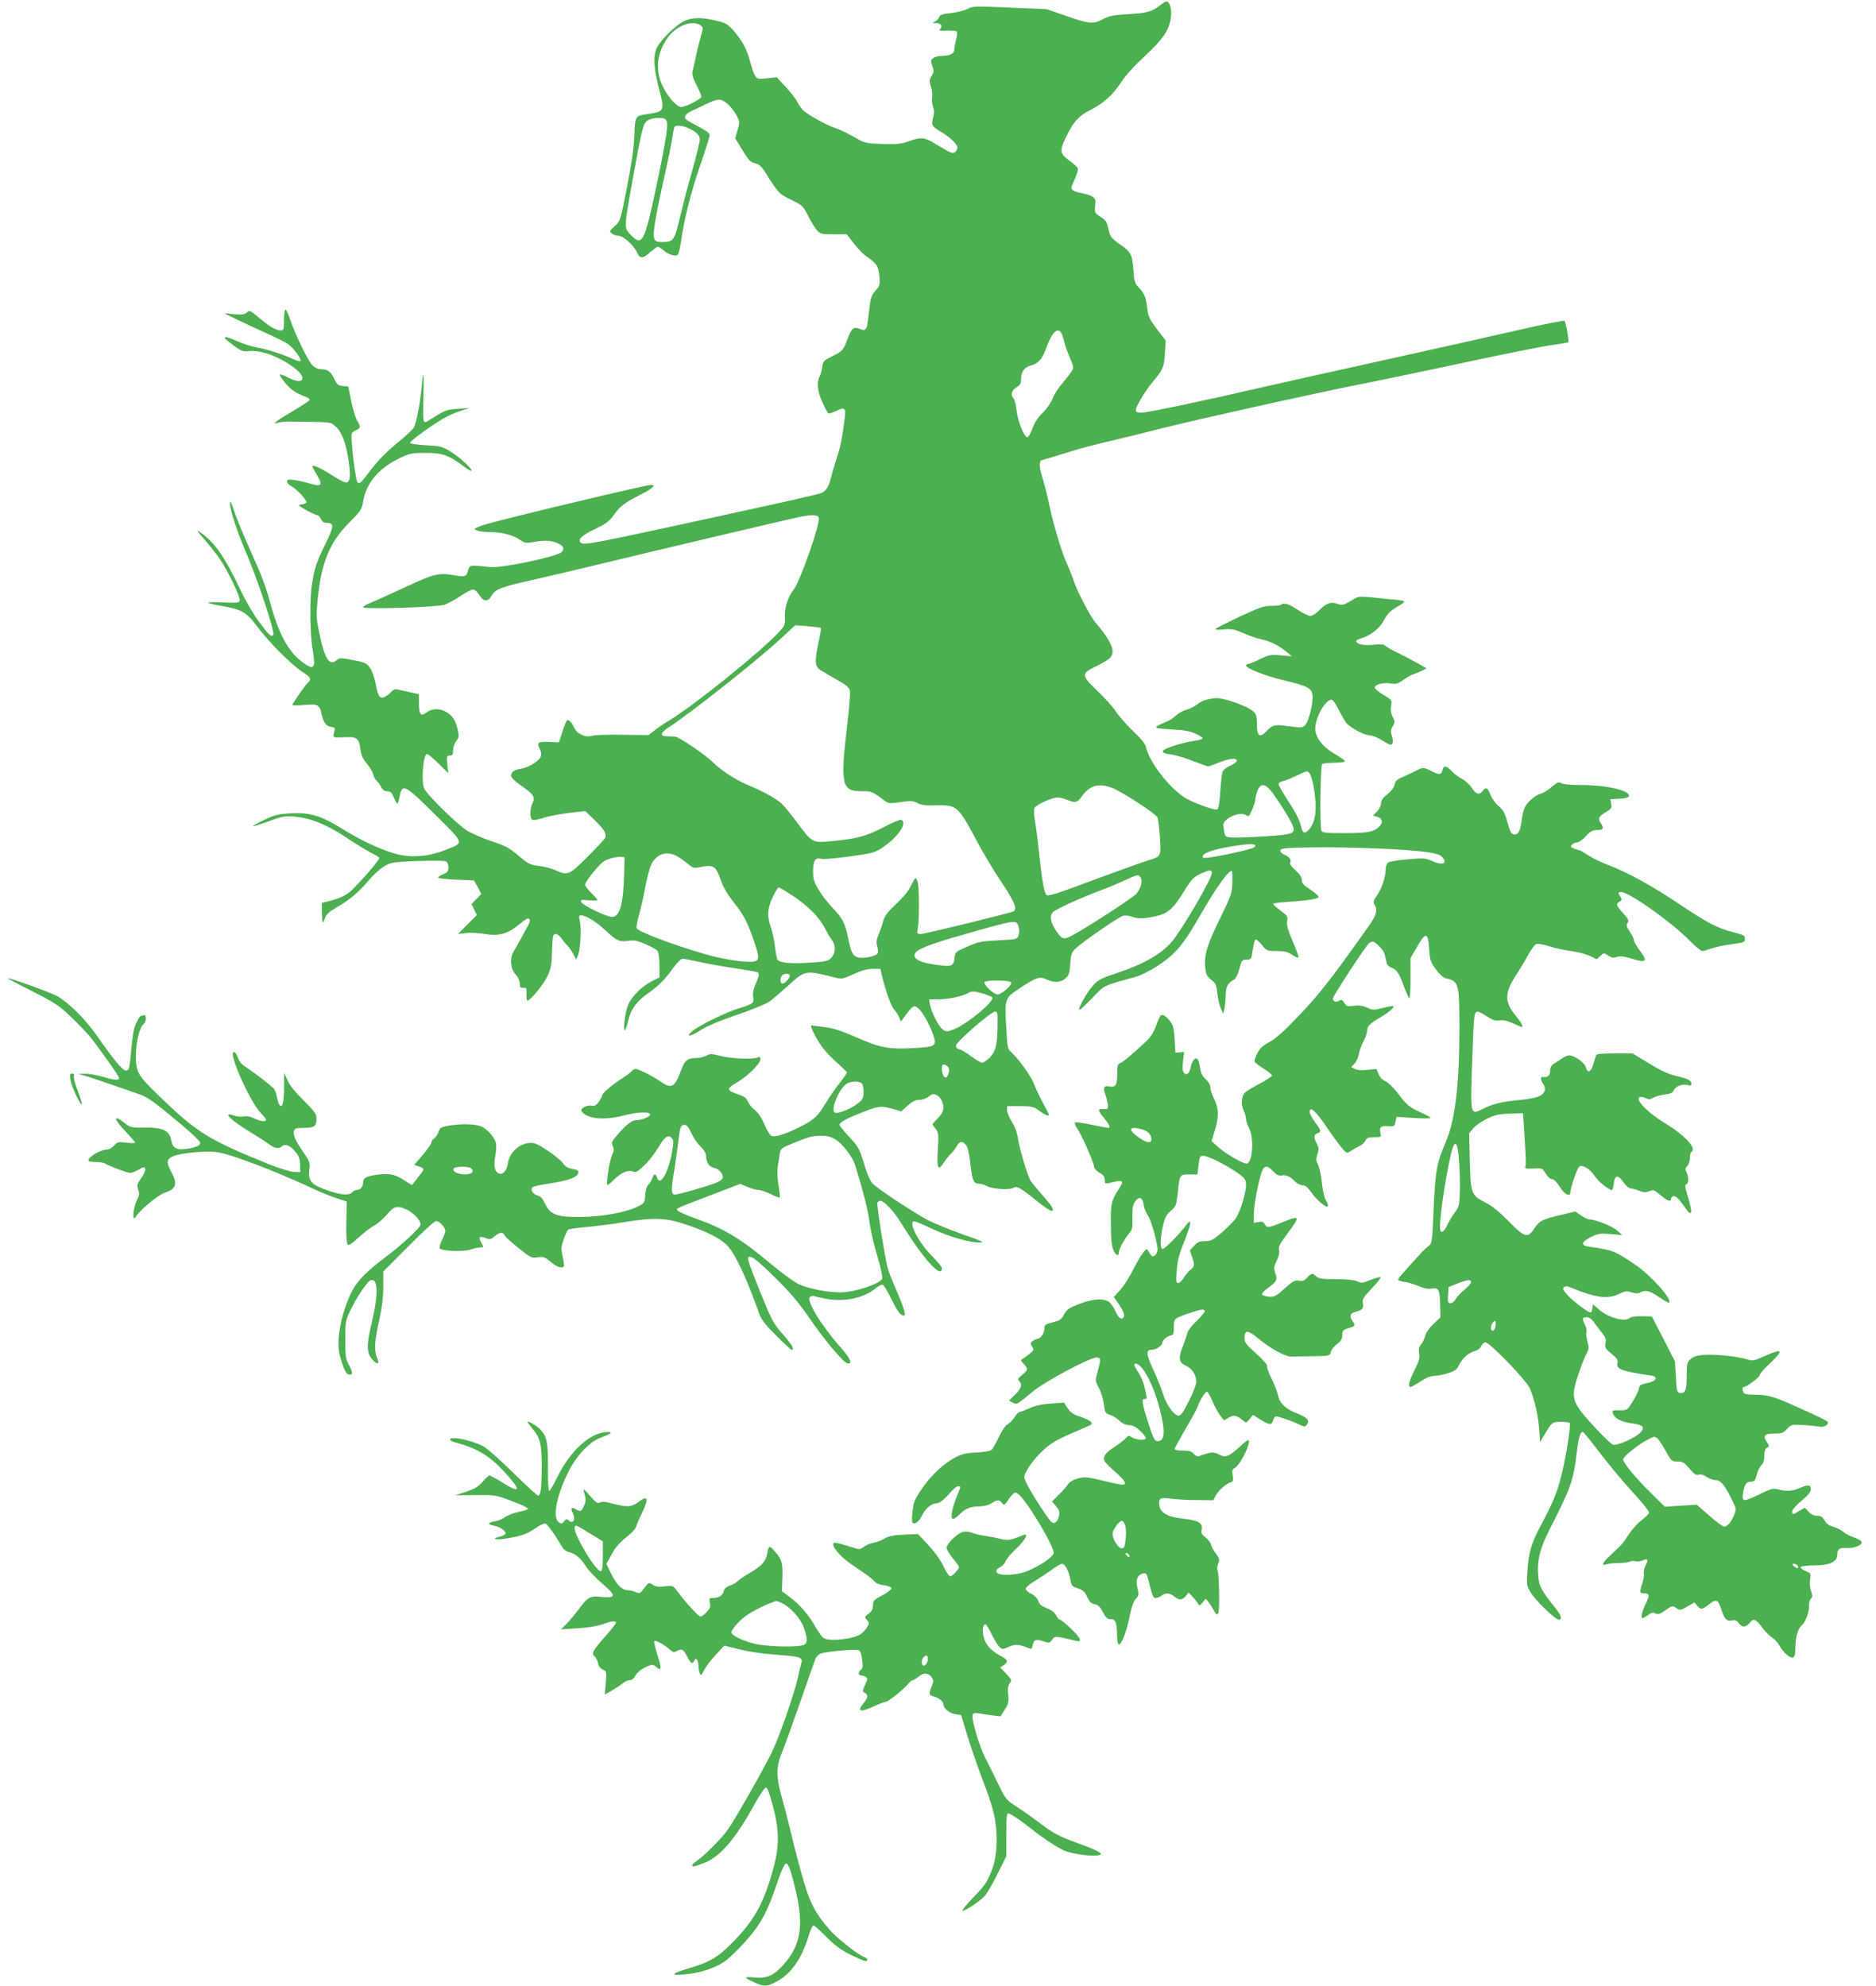 <?xml version="1.0" standalone="no"?>
<!DOCTYPE svg PUBLIC "-//W3C//DTD SVG 20010904//EN"
 "http://www.w3.org/TR/2001/REC-SVG-20010904/DTD/svg10.dtd">
<svg version="1.0" xmlns="http://www.w3.org/2000/svg"
 width="1209pt" height="1280pt" viewBox="0 0 1209 1280"
 preserveAspectRatio="xMidYMid meet">
<g transform="translate(0,1280) scale(0.1,-0.1)"
fill="#4caf50" stroke="none">
<path d="M7480 12769 c-57 -45 -83 -53 -205 -60 -103 -6 -127 -11 -170 -34
-61 -32 -83 -30 -245 26 l-115 40 -236 10 c-226 10 -239 10 -275 -9 -22 -11
-70 -23 -108 -27 -54 -5 -69 -11 -73 -25 -3 -10 -14 -22 -26 -28 -21 -10 -21
-11 5 -11 32 -1 44 -17 28 -36 -11 -13 -4 -15 43 -12 30 1 59 -2 63 -6 4 -4 3
-28 -4 -52 -7 -25 -12 -54 -12 -65 0 -25 -29 -40 -77 -40 -22 0 -48 -6 -58
-14 -18 -13 -18 -18 -7 -50 12 -31 11 -40 -4 -65 -15 -26 -16 -35 -4 -70 7
-21 10 -52 7 -68 -3 -15 -1 -43 6 -61 8 -23 8 -43 0 -72 -12 -47 -7 -56 52
-90 54 -31 105 -80 105 -101 0 -9 -6 -22 -14 -28 -16 -14 -28 -9 -130 53 -69
42 -90 44 -171 15 -51 -18 -77 -20 -170 -17 -107 4 -112 5 -181 45 -39 23 -95
49 -124 59 -53 17 -167 80 -204 113 -10 9 -27 33 -37 53 -10 20 -44 64 -76 98
l-57 62 -62 -7 c-58 -6 -64 -5 -78 17 -8 13 -22 52 -31 88 -20 79 -52 139
-108 203 -38 42 -50 50 -112 64 -95 23 -161 21 -210 -5 -48 -25 -126 -98 -162
-153 -35 -52 -34 -131 1 -268 41 -157 40 -160 -69 -176 -83 -12 -82 -10 -87
-142 -4 -83 -18 -182 -48 -333 -42 -214 -42 -215 -79 -248 -35 -32 -35 -34
-17 -48 11 -8 30 -14 43 -14 30 0 100 -64 118 -107 18 -42 38 -42 86 2 22 19
43 35 48 35 5 0 22 -11 38 -24 33 -28 72 -40 90 -29 6 5 16 44 22 88 21 145
61 308 122 485 33 96 61 184 62 195 2 15 -14 28 -68 57 -38 20 -75 41 -82 47
-18 16 -6 36 30 54 18 8 62 29 99 47 49 24 75 30 94 26 32 -8 78 -55 104 -106
17 -34 18 -40 3 -89 l-15 -52 42 -69 c47 -77 54 -85 92 -94 18 -4 38 -22 55
-49 89 -142 93 -147 172 -185 73 -36 77 -39 109 -103 18 -37 44 -79 57 -93 22
-24 30 -26 108 -26 l84 0 45 -59 c26 -32 58 -67 73 -77 76 -53 85 -66 92 -131
5 -59 4 -64 -25 -97 -22 -25 -32 -48 -36 -88 -4 -29 -9 -73 -12 -98 -8 -67
-15 -76 -53 -60 -41 16 -53 6 -81 -70 -25 -68 -33 -76 -104 -110 -46 -23 -52
-29 -57 -65 -3 -22 -10 -50 -17 -62 -20 -37 -14 -96 18 -166 16 -36 33 -68 38
-71 5 -3 27 4 48 14 55 28 67 21 59 -37 -17 -137 -29 -196 -55 -273 -15 -47
-31 -101 -35 -120 -12 -54 -32 -86 -62 -98 -29 -11 -206 -51 -943 -211 -508
-110 -588 -125 -606 -110 -24 20 3 47 90 89 69 32 91 49 121 90 43 59 73 82
179 135 74 37 98 62 58 59 -49 -4 -927 -214 -1064 -254 -37 -12 -68 -25 -68
-29 0 -11 51 -21 106 -21 67 0 140 -19 181 -47 37 -25 40 -26 108 -14 70 11
107 7 154 -18 30 -16 27 -46 -6 -59 -98 -39 -392 -96 -447 -87 -23 3 -61 7
-86 8 -42 2 -45 0 -53 -30 -12 -39 -20 -43 -82 -32 -113 18 -129 14 -320 -74
-99 -46 -201 -92 -227 -103 -27 -10 -48 -23 -48 -28 0 -15 478 0 525 16 22 8
68 33 102 56 34 23 71 42 81 42 12 0 28 -14 41 -35 26 -44 56 -46 79 -5 24 42
61 57 260 101 98 22 296 69 442 104 337 82 1218 290 1288 304 75 15 111 14
119 -5 12 -32 -120 -411 -162 -464 -36 -45 -59 -117 -57 -172 3 -55 2 -59 -40
-104 -111 -121 -551 -476 -704 -567 -33 -20 -77 -49 -97 -66 l-37 -29 -168 2
c-95 2 -181 -1 -199 -7 -41 -13 -97 14 -114 55 -13 31 -36 54 -46 44 -4 -3
-17 -37 -29 -74 l-22 -67 -66 3 c-71 3 -79 -5 -55 -50 6 -11 8 -30 5 -41 -7
-30 -79 -75 -133 -83 -28 -4 -47 -13 -54 -26 -13 -25 -3 -37 78 -95 64 -46 74
-64 53 -104 -14 -26 -16 -87 -3 -100 8 -8 29 -5 75 9 34 12 110 26 167 33
l103 11 60 -58 c66 -65 80 -90 67 -116 -5 -10 -57 -65 -115 -123 -116 -116
-125 -120 -204 -84 -25 11 -73 24 -107 28 -53 6 -69 13 -115 52 -77 66 -95 76
-205 112 -54 19 -122 49 -149 67 -72 50 -254 230 -270 267 -21 49 -6 223 18
223 7 0 40 -28 75 -62 l62 -61 -6 56 c-5 53 -4 57 16 57 17 0 21 6 21 34 0 18
9 45 20 59 18 23 19 31 10 74 -14 60 -32 88 -73 113 -42 26 -91 25 -128 -2
-38 -29 -49 -15 -49 62 l0 56 -52 11 c-29 6 -65 14 -80 18 -21 6 -32 2 -50
-18 -13 -14 -33 -28 -45 -32 -27 -8 -37 9 -53 93 -7 35 -22 78 -34 95 -23 34
-35 39 -135 57 -54 10 -66 9 -80 -4 -47 -42 -78 5 -112 168 -21 101 -22 115
-11 229 24 234 77 363 205 491 72 72 79 83 87 132 20 122 103 219 242 284 59
28 76 31 162 31 107 0 151 -16 243 -86 25 -19 49 -33 51 -30 10 10 -77 90
-135 125 -53 32 -65 35 -157 40 -58 3 -101 9 -103 16 -4 11 170 135 237 169
19 10 60 27 90 37 l55 19 -75 -6 c-75 -5 -79 -7 -187 -75 -37 -24 -39 -18 -34
140 4 155 -1 207 -10 95 -8 -109 -34 -247 -52 -281 -7 -12 -48 -51 -92 -87
-86 -69 -145 -130 -213 -222 -37 -49 -46 -55 -58 -44 -13 14 -47 290 -37 315
2 6 15 16 29 22 29 14 30 21 4 64 -10 18 -27 75 -37 125 l-18 92 -35 3 c-30 3
-38 9 -54 43 -23 49 -42 64 -84 65 -22 0 -42 9 -58 25 -30 30 -113 202 -145
299 -12 36 -26 63 -30 60 -5 -3 -9 -34 -9 -70 0 -60 -1 -64 -22 -64 -29 0 -78
30 -146 88 -49 42 -53 44 -71 28 -14 -13 -31 -15 -82 -11 l-64 6 85 -42 c47
-22 133 -63 192 -89 58 -26 119 -57 135 -68 35 -24 89 -99 79 -109 -3 -4 -23
2 -44 11 -59 29 -169 65 -235 76 -34 6 -92 25 -130 42 -37 17 -70 28 -74 25
-3 -4 -4 -9 -2 -10 94 -77 108 -85 152 -80 79 9 197 -35 295 -109 86 -66 58
-112 -38 -63 -29 15 -54 24 -57 21 -3 -3 13 -27 35 -54 38 -45 66 -64 135 -91
15 -6 26 -15 22 -20 -3 -5 -53 -38 -110 -72 -106 -62 -141 -90 -94 -74 13 5
47 8 74 8 287 -4 262 -1 300 -34 40 -36 67 -111 84 -234 12 -87 7 -125 -19
-125 -9 0 -46 19 -81 41 -67 44 -128 73 -135 66 -3 -2 10 -28 27 -56 42 -67
32 -81 -43 -58 -29 9 -74 19 -100 23 -40 5 -48 4 -48 -10 0 -8 12 -22 28 -30
37 -20 106 -96 96 -106 -5 -5 -20 -10 -34 -12 -22 -3 -18 -7 32 -35 32 -18 64
-33 71 -33 8 0 19 -11 25 -25 8 -17 20 -25 36 -25 51 0 50 -21 -7 -137 -56
-113 -71 -156 -87 -263 -15 -96 -12 -323 5 -418 21 -120 10 -135 -62 -83 -94
68 -156 181 -213 391 -30 110 -49 159 -148 381 -33 74 -70 166 -82 203 -12 37
-24 65 -26 63 -14 -13 33 -166 94 -309 81 -187 197 -537 183 -551 -14 -14 -25
-4 -92 86 -34 45 -88 137 -119 204 -106 222 -165 305 -263 375 -23 16 -15 3
29 -47 34 -39 80 -97 102 -130 56 -84 134 -248 127 -267 -6 -14 -21 -15 -108
-11 -56 3 -99 2 -95 -2 4 -4 44 -14 89 -21 129 -23 157 -39 229 -135 76 -102
218 -243 288 -289 55 -35 62 -49 36 -71 -13 -11 -62 -80 -98 -137 -6 -10 9
-11 71 -6 67 6 82 4 96 -10 9 -10 17 -26 17 -35 0 -10 7 -34 15 -53 11 -27 22
-37 46 -42 24 -4 30 -10 26 -23 -14 -50 -16 -48 59 -45 85 5 98 -5 107 -78 5
-38 15 -61 41 -92 19 -22 38 -53 41 -68 4 -16 13 -34 21 -41 9 -7 22 -25 30
-41 10 -20 22 -28 40 -28 20 0 29 -8 42 -40 9 -22 20 -40 23 -40 3 0 10 21 15
48 16 84 32 76 227 -117 196 -195 192 -180 64 -231 -101 -40 -214 -50 -307
-26 -95 24 -231 87 -350 161 -139 87 -211 109 -335 103 -81 -5 -104 -10 -171
-42 -42 -20 -75 -38 -72 -41 2 -2 47 12 99 31 82 31 103 35 159 31 105 -7 211
-49 335 -131 61 -41 133 -85 162 -100 28 -14 54 -29 57 -34 5 -9 -68 -97 -156
-189 -48 -51 -85 -70 -174 -93 l-40 -10 1 -57 c2 -79 4 -83 18 -43 9 26 26 42
74 70 82 46 147 101 209 175 27 33 71 73 97 89 46 28 53 29 215 36 92 3 175 3
185 -2 10 -5 17 -20 17 -39 0 -25 -6 -33 -36 -45 -20 -8 -33 -18 -29 -22 3 -4
57 -9 118 -12 l112 -5 24 -43 23 -44 -31 -32 -32 -33 17 -36 17 -35 -61 -61
-60 -61 49 6 c28 4 83 1 123 -6 91 -15 147 0 220 60 26 22 52 40 56 40 18 0
19 -17 3 -46 -9 -16 -28 -51 -43 -79 -15 -27 -37 -67 -49 -87 -28 -46 -21
-114 15 -153 14 -15 24 -38 24 -55 0 -25 4 -29 23 -27 20 2 22 -2 20 -40 -1
-24 2 -43 6 -43 19 0 104 105 129 158 23 48 28 73 30 165 3 97 6 107 22 107
11 0 27 -12 37 -26 10 -15 27 -36 39 -48 12 -11 29 -37 39 -56 l18 -35 13 31
c15 37 22 175 10 222 -6 26 -5 32 9 32 30 0 99 -42 155 -95 73 -69 90 -77 149
-69 40 5 59 1 112 -22 35 -15 70 -34 76 -43 8 -9 13 -45 13 -93 l0 -78 -50
-25 c-64 -33 -127 -95 -151 -151 -11 -24 -22 -74 -25 -111 -6 -77 6 -70 26 14
16 69 56 122 127 171 65 45 112 92 167 170 23 31 45 52 56 52 11 0 57 -9 102
-19 46 -11 148 -29 228 -41 80 -12 148 -24 153 -27 12 -7 8 -28 -14 -78 -14
-32 -19 -57 -15 -80 8 -40 1 -46 -91 -74 -80 -24 -252 -107 -298 -145 -52 -42
-19 -41 47 2 42 27 121 61 235 100 95 32 189 71 210 85 21 15 77 63 126 107
106 97 110 98 298 49 44 -11 50 -10 119 22 51 23 88 33 123 34 l51 0 9 -40
c21 -93 60 -202 80 -223 12 -13 26 -35 32 -50 l11 -27 33 45 c45 62 56 66 87
33 31 -33 77 -122 93 -178 16 -58 6 -63 -139 -71 -156 -8 -206 2 -364 71 -88
39 -142 57 -199 64 -43 6 -83 11 -88 11 -14 0 44 -110 83 -156 19 -23 58 -63
88 -89 30 -27 56 -52 58 -56 2 -4 -18 -34 -45 -67 -26 -33 -69 -95 -95 -138
-49 -82 -73 -103 -173 -153 -90 -44 -153 -63 -174 -52 -10 6 -30 39 -45 75
-18 41 -40 74 -60 90 -18 14 -39 38 -46 55 -9 23 -23 34 -60 46 -78 26 -80 38
-15 75 69 39 155 124 155 152 0 16 -4 18 -17 12 -28 -14 -172 -8 -240 10 -57
15 -66 15 -92 1 -17 -8 -46 -15 -66 -15 -54 0 -71 -14 -95 -77 -42 -113 -61
-124 -133 -74 -53 36 -142 81 -160 81 -8 0 -21 -7 -28 -16 -7 -9 -38 -32 -69
-51 -59 -38 -120 -91 -120 -106 0 -5 -10 -22 -21 -39 -17 -23 -27 -29 -47 -25
-14 3 -36 -2 -49 -10 -19 -13 -21 -18 -11 -31 38 -45 146 -54 268 -22 92 24
170 27 170 5 0 -13 -55 -35 -87 -35 -28 0 -64 -26 -113 -82 -48 -54 -52 -62
-41 -85 9 -20 8 -31 -4 -56 -16 -32 -40 -185 -31 -194 3 -3 21 12 42 32 46 47
90 66 122 54 20 -8 30 -2 73 38 28 26 68 77 90 114 42 72 64 88 88 64 13 -13
13 -24 3 -86 -23 -135 -78 -230 -97 -170 -8 27 -22 27 -30 -1 -4 -13 -15 -32
-26 -43 -11 -12 -19 -39 -21 -70 -3 -48 -5 -51 -48 -72 -76 -38 -230 -66 -370
-67 -153 -1 -194 15 -228 87 -14 30 -29 47 -46 51 -32 8 -51 39 -33 54 6 6 61
17 122 26 110 17 167 39 173 68 2 12 -8 18 -37 23 -29 5 -47 15 -62 36 -11 16
-55 53 -97 81 -59 40 -85 52 -113 51 -71 -1 -137 -62 -146 -134 -6 -44 -32
-73 -57 -63 -28 11 -36 47 -24 112 6 32 8 70 4 85 -8 34 -51 84 -89 104 -36
18 -125 22 -211 8 -54 -9 -60 -13 -69 -40 -6 -16 -18 -36 -29 -43 -10 -7 -18
-19 -18 -27 0 -8 -25 -43 -55 -79 l-55 -64 30 -11 c36 -12 36 -15 10 -49 -12
-15 -29 -37 -38 -49 l-17 -22 -57 36 c-60 37 -93 42 -188 28 -54 -9 -70 -20
-70 -49 0 -26 -18 -46 -41 -46 -9 0 -22 -7 -29 -15 -17 -21 -65 -19 -141 6
-124 41 -146 65 -135 146 5 39 1 49 -39 106 -51 74 -68 112 -60 138 5 16 16
19 64 19 66 0 81 11 81 58 0 27 -10 43 -47 82 -97 97 -123 129 -142 171 l-20
44 0 -95 c-1 -99 -12 -139 -31 -110 -5 8 -12 32 -16 53 -3 22 -15 47 -25 56
-49 43 -119 96 -163 125 -35 22 -53 41 -61 65 -6 19 -17 37 -25 39 -48 16 97
-316 173 -395 35 -37 38 -43 23 -49 -11 -4 -36 2 -62 14 -29 15 -53 20 -73 16
-17 -4 -44 -1 -62 5 -82 29 -24 -29 110 -110 47 -28 99 -62 116 -75 34 -26 64
-31 82 -13 19 19 55 5 86 -34 24 -29 31 -47 31 -85 l1 -47 -40 1 c-23 1 -95
23 -165 51 -359 145 -450 198 -642 379 -174 164 -199 194 -209 258 -14 88 12
238 47 266 20 18 19 64 -2 56 -9 -3 -17 -6 -20 -6 -2 0 -13 -19 -25 -42 -15
-30 -24 -74 -31 -153 -13 -148 -15 -155 -38 -155 -20 0 -78 70 -189 229 -70
100 -174 204 -248 248 -41 24 -323 126 -323 117 0 -2 72 -40 161 -85 146 -74
168 -88 253 -170 52 -49 111 -113 133 -142 75 -100 163 -225 169 -241 8 -22
-25 -21 -106 4 -36 11 -85 19 -110 19 l-45 -1 65 -19 c36 -11 117 -38 180 -61
63 -22 134 -46 156 -54 47 -17 103 -58 268 -197 64 -54 116 -104 116 -112 0
-20 -26 -31 -87 -40 -68 -9 -90 4 -100 58 -12 61 -56 81 -174 79 -82 -1 -89 0
-124 28 -78 62 -74 28 5 -54 33 -35 60 -66 60 -71 0 -4 -25 -4 -56 0 -51 6
-57 5 -79 -19 -13 -14 -33 -26 -45 -26 -43 0 -120 -45 -120 -71 0 -5 20 -9 45
-9 25 0 53 -4 63 -10 37 -21 142 -60 161 -60 11 0 36 9 55 21 31 18 37 19 42
5 3 -9 -7 -33 -25 -59 -28 -38 -30 -46 -21 -74 10 -26 8 -38 -9 -72 -23 -45
-30 -143 -8 -106 28 45 144 142 189 157 73 24 84 56 43 132 -33 62 -32 82 6
101 40 21 197 38 279 30 84 -9 369 -116 635 -240 44 -21 109 -47 145 -59 l65
-21 -3 -130 c-2 -72 1 -136 7 -144 7 -11 22 -3 73 43 34 32 80 66 100 77 20
10 56 41 80 69 33 39 50 50 72 50 56 0 146 -70 146 -113 0 -20 -124 -135 -233
-216 -106 -78 -176 -149 -208 -212 -70 -139 -105 -320 -79 -416 24 -89 41
-123 61 -123 25 0 24 12 -3 63 -20 37 -23 57 -23 162 0 114 2 123 32 187 38
81 109 187 130 195 50 19 53 -89 8 -276 -34 -140 -33 -191 4 -233 34 -39 49
-32 30 13 -19 46 -15 108 15 240 18 82 26 145 26 215 l0 98 162 163 c89 90
169 163 178 163 21 0 60 -41 60 -64 0 -9 -9 -35 -21 -57 -11 -23 -18 -47 -16
-54 8 -19 153 -26 201 -9 21 8 49 14 62 14 23 0 23 0 6 29 -21 37 -12 47 27
31 28 -11 33 -10 61 13 31 26 54 27 63 2 3 -7 43 -43 88 -79 79 -64 85 -66
124 -60 37 5 46 2 84 -30 41 -34 74 -45 85 -28 2 4 -1 32 -8 62 -11 49 -10 61
6 110 11 30 23 59 28 63 4 5 59 13 121 18 63 6 170 19 239 31 195 32 273 29
404 -16 127 -43 218 -88 261 -132 51 -51 128 -214 209 -445 12 -34 41 -71 108
-138 50 -50 95 -91 99 -91 21 0 5 30 -52 95 -68 78 -74 90 -155 290 -68 170
-79 203 -71 211 15 15 55 -16 175 -134 95 -94 151 -160 214 -252 99 -145 224
-294 250 -298 36 -7 18 34 -53 113 -123 140 -217 298 -188 316 8 5 19 7 25 5
7 -3 40 -10 73 -17 120 -23 248 3 323 66 16 14 36 25 44 25 8 0 33 -40 59 -94
39 -80 58 -106 81 -106 14 0 -2 56 -45 153 -27 62 -54 130 -60 152 -19 74 -72
408 -67 422 3 7 12 13 21 13 21 0 87 -70 126 -133 147 -240 269 -376 269 -301
0 8 -28 42 -63 77 -64 63 -127 166 -127 207 0 27 2 27 135 -34 110 -50 236
-86 299 -85 35 0 18 8 -111 53 -83 30 -187 72 -230 95 -99 54 -321 201 -351
234 -13 14 -34 60 -47 104 -35 119 -40 128 -105 198 -33 35 -60 69 -60 74 0
17 42 40 149 82 107 42 117 43 203 19 l46 -14 41 37 c30 27 50 37 75 37 19 0
45 9 60 21 23 18 31 20 52 10 13 -6 29 -22 34 -37 18 -46 12 -74 -25 -111 -19
-19 -35 -37 -35 -40 0 -3 9 -16 20 -30 18 -24 20 -35 14 -133 -8 -123 2 -142
39 -83 14 21 34 47 47 58 12 11 28 32 36 47 17 33 34 35 58 9 13 -14 22 -52
30 -126 12 -108 20 -125 59 -125 10 0 32 -7 49 -16 37 -19 146 -26 170 -10 22
13 42 2 155 -89 45 -37 87 -64 93 -60 14 9 2 28 -65 105 -32 36 -64 75 -72 87
-20 30 -71 202 -83 276 -5 36 -20 76 -39 106 -17 26 -31 60 -31 74 l0 27 83 0
c77 0 87 -2 125 -30 39 -28 62 -37 62 -25 0 3 -18 38 -40 78 -21 40 -46 92
-54 115 -17 48 -95 159 -143 204 -31 29 -31 30 -38 163 -11 193 -11 190 91
258 103 68 125 75 170 53 48 -22 88 -20 120 7 23 20 27 33 31 94 5 64 9 75 37
101 48 45 275 201 304 209 14 3 39 1 57 -6 40 -14 75 -14 153 3 79 17 114 48
185 165 45 73 59 87 102 108 60 27 75 29 75 6 0 -36 -191 -365 -259 -444 -67
-79 -185 -146 -358 -203 -100 -33 -117 -43 -150 -80 -40 -45 -97 -146 -87
-155 3 -3 40 31 82 75 84 87 63 77 283 138 31 9 89 38 130 64 126 82 172 137
289 341 97 169 184 290 199 276 3 -4 4 -39 3 -78 -3 -67 -9 -83 -77 -222 -84
-170 -106 -241 -98 -320 5 -47 11 -58 38 -80 29 -21 34 -32 40 -87 4 -35 14
-79 23 -98 l15 -35 7 30 c4 17 8 56 9 88 1 58 13 81 56 104 9 6 23 34 31 63
16 63 17 64 52 65 25 0 27 4 35 60 5 33 12 64 17 68 4 5 22 -10 41 -32 32 -40
34 -41 96 -41 52 0 71 -5 101 -25 20 -14 38 -21 40 -16 2 5 -15 53 -38 106
-31 72 -39 104 -35 128 5 29 2 35 -42 67 -26 19 -48 39 -48 43 0 4 34 10 75
12 137 9 213 20 217 32 3 7 -21 28 -51 48 -44 28 -56 41 -56 61 0 18 -13 38
-41 64 -23 21 -39 42 -35 48 11 17 -4 40 -35 52 -19 8 -29 19 -27 29 3 14 30
16 218 19 232 3 596 -12 724 -30 52 -7 85 -17 97 -29 43 -43 7 -61 -59 -30
-44 20 -54 21 -160 12 -62 -5 -119 -15 -127 -21 -8 -7 -15 -27 -15 -45 0 -47
-25 -122 -56 -167 -23 -33 -26 -43 -16 -59 21 -33 13 -66 -30 -128 -230 -326
-321 -445 -449 -579 -102 -108 -155 -155 -197 -178 -43 -23 -62 -40 -79 -73
-12 -23 -20 -48 -17 -55 3 -7 29 -27 60 -46 30 -18 53 -38 51 -44 -2 -6 -37
-29 -79 -51 -41 -22 -82 -46 -91 -54 -26 -21 -32 -78 -13 -117 9 -19 16 -45
16 -57 0 -12 9 -39 20 -60 34 -64 22 -227 -17 -227 -26 0 -134 63 -181 105
l-44 40 21 69 c27 88 26 139 -4 201 -14 28 -25 62 -25 76 0 16 -11 36 -29 52
-21 18 -32 39 -36 70 -4 24 -11 50 -15 57 -13 21 -38 -5 -46 -46 -8 -43 -27
-60 -44 -39 -9 11 -11 33 -6 75 l7 59 -28 -2 -28 -2 -5 85 c-4 69 -9 91 -29
117 -25 33 -47 47 -60 38 -5 -2 -18 -33 -31 -67 -15 -42 -36 -75 -61 -98 -101
-94 -150 -135 -169 -142 -17 -6 -20 -16 -20 -71 0 -71 -11 -88 -50 -80 -37 7
-43 -7 -25 -57 8 -23 15 -54 15 -67 0 -21 -4 -24 -27 -22 -40 5 -40 -8 1 -56
35 -43 45 -65 28 -65 -5 0 -53 9 -106 20 -53 11 -101 18 -107 15 -5 -4 -1 -18
11 -35 28 -40 110 -224 110 -248 0 -12 13 -28 35 -41 26 -15 35 -27 35 -47 0
-23 3 -25 26 -20 93 24 102 18 64 -39 -47 -69 -53 -94 -51 -228 0 -86 5 -138
15 -162 15 -36 36 -47 36 -20 0 22 34 86 65 123 23 27 25 38 23 104 -2 57 2
79 16 101 26 39 50 31 56 -18 3 -22 16 -53 28 -70 20 -28 62 -176 62 -221 0
-12 -7 -28 -16 -35 -14 -11 -18 -10 -30 5 -7 10 -15 24 -18 30 -8 18 -45 -33
-93 -127 -24 -49 -62 -108 -85 -133 l-40 -44 18 -26 c35 -47 53 -86 47 -100
-10 -26 -32 -14 -51 28 -11 24 -29 52 -41 63 -33 29 -109 25 -201 -12 -63 -25
-78 -36 -93 -66 -15 -29 -27 -39 -60 -47 -66 -17 -67 -18 -67 -48 0 -28 -26
-62 -46 -62 -6 0 -18 -6 -28 -13 -16 -12 -17 -16 -5 -36 13 -20 12 -24 -12
-44 -14 -12 -35 -27 -45 -33 -18 -11 -18 -12 4 -36 29 -32 28 -38 -10 -70 -27
-21 -31 -29 -20 -39 22 -23 13 -51 -27 -89 l-39 -38 23 -12 c28 -15 27 -16
134 73 76 63 365 217 407 217 29 0 30 -10 8 -89 -17 -59 -17 -60 8 -108 14
-26 28 -74 32 -105 7 -53 9 -58 41 -68 18 -6 45 -23 60 -38 18 -18 39 -27 62
-28 25 -1 44 -11 73 -39 22 -21 37 -42 34 -47 -8 -13 -63 -9 -88 7 -21 14 -24
13 -42 -6 -10 -12 -42 -36 -71 -55 -60 -38 -78 -65 -64 -93 6 -10 37 -42 71
-71 60 -52 75 -80 43 -80 -10 0 -68 12 -129 27 -102 24 -115 25 -158 13 -30
-8 -53 -22 -64 -38 -9 -14 -36 -45 -60 -68 l-42 -42 26 -31 c20 -24 24 -37 19
-60 -8 -40 -30 -58 -49 -41 -20 16 -129 184 -157 242 -22 45 -22 50 -7 80 27
57 105 144 165 184 32 21 101 55 153 76 52 21 98 42 103 47 12 12 -18 32 -76
51 -39 12 -58 25 -76 53 l-24 36 -86 -6 c-59 -4 -102 -14 -136 -30 -27 -12
-56 -23 -62 -23 -7 0 -23 -16 -35 -35 -13 -19 -33 -40 -46 -47 -14 -7 -37 -42
-56 -83 -18 -38 -39 -75 -47 -81 -8 -7 -50 -14 -94 -16 -58 -2 -93 -10 -129
-27 -76 -37 -158 -112 -220 -200 -50 -72 -58 -90 -65 -149 -5 -39 -5 -71 0
-77 14 -15 41 7 61 47 20 43 62 78 92 78 22 0 49 22 99 79 15 17 34 31 42 31
19 0 19 4 -9 -66 -32 -79 -43 -144 -24 -144 8 0 25 12 39 26 36 38 72 54 126
54 30 0 60 7 81 20 40 25 51 25 69 3 13 -17 15 -16 31 6 42 60 50 66 69 55 49
-29 233 -332 233 -383 0 -25 -82 -81 -170 -118 -53 -22 -148 -31 -184 -17 -24
9 -19 29 9 42 14 7 30 24 36 39 5 15 37 52 70 83 57 53 81 101 42 85 -76 -32
-97 -36 -142 -25 -25 7 -71 15 -101 20 -30 4 -69 13 -86 20 -18 8 -42 10 -59
6 -35 -9 -105 -77 -105 -103 0 -10 18 -40 40 -67 22 -26 40 -52 40 -56 0 -15
-42 -60 -56 -60 -8 0 -27 27 -43 63 -18 38 -55 91 -97 136 l-68 73 -90 -4
c-68 -3 -100 -10 -126 -25 -19 -12 -51 -24 -71 -27 -21 -4 -48 -15 -62 -26
-25 -19 -26 -20 -83 -1 -98 30 -114 33 -114 18 0 -33 63 -97 153 -155 53 -35
103 -72 111 -83 9 -13 30 -23 62 -27 30 -5 49 -12 49 -20 0 -7 -27 -28 -59
-45 -54 -29 -60 -35 -60 -65 -1 -25 -8 -39 -29 -54 -27 -20 -27 -21 -10 -40
16 -18 16 -21 1 -46 -9 -15 -27 -35 -40 -44 -42 -32 -197 -50 -238 -28 -11 6
-35 39 -55 74 -44 78 -100 143 -166 192 l-50 37 3 92 c3 96 -4 116 -55 172
-28 32 -34 29 -42 -17 -9 -54 -35 -83 -114 -129 -37 -22 -73 -47 -80 -55 -7
-8 -28 -20 -47 -26 -23 -8 -36 -20 -40 -36 -7 -28 -32 -44 -69 -44 -24 0 -26
-2 -20 -31 6 -25 2 -36 -21 -60 -15 -16 -33 -29 -40 -29 -12 0 -95 90 -149
163 -28 38 -29 38 -80 32 -40 -5 -59 -3 -78 10 -27 17 -25 18 -66 -35 -17 -22
-21 -23 -45 -12 -15 7 -37 12 -50 12 -37 0 -72 35 -107 105 l-31 64 34 63 c24
44 52 76 94 109 32 25 60 54 62 65 2 10 20 52 39 91 45 94 39 117 -19 74 -48
-36 -74 -38 -169 -13 -48 13 -71 15 -83 7 -14 -8 -25 -1 -61 40 -24 28 -44 48
-45 45 0 -3 4 -20 9 -38 7 -24 6 -42 -5 -67 -15 -38 -24 -41 -54 -23 -24 16
-35 6 -21 -20 24 -45 4 -81 -27 -50 -9 9 -15 8 -26 -8 -12 -15 -18 -17 -33 -8
-43 26 -21 157 52 311 54 115 142 210 220 238 62 23 77 35 43 35 -111 0 -243
-119 -329 -296 -22 -46 -45 -84 -50 -84 -5 0 -9 68 -8 153 1 163 -7 199 -50
244 -23 24 -81 58 -81 47 0 -3 15 -23 33 -45 49 -56 59 -104 58 -253 -1 -137
-7 -176 -24 -176 -5 0 -78 67 -162 149 -83 82 -169 158 -191 169 -81 41 -214
68 -214 42 0 -5 19 -14 43 -20 123 -32 208 -82 293 -172 126 -134 126 -162 0
-83 -40 25 -77 45 -82 45 -4 0 -24 -18 -44 -41 -27 -31 -51 -46 -105 -64 l-70
-23 130 1 c128 1 132 0 235 -39 57 -21 104 -43 103 -49 -1 -5 -29 -15 -63 -21
-33 -7 -72 -22 -87 -34 -14 -11 -43 -23 -65 -26 -47 -8 -49 -20 -4 -28 41 -8
82 -38 72 -54 -3 -6 -20 -13 -36 -17 -52 -11 -32 -22 26 -14 101 14 150 30
199 65 27 19 56 34 66 34 14 0 51 -50 115 -156 7 -12 25 -25 39 -28 44 -11 74
-36 111 -92 20 -30 67 -80 105 -111 91 -77 91 -96 -3 -86 -73 8 -91 -1 -144
-74 -27 -36 -65 -82 -84 -101 l-35 -34 110 7 c68 4 129 14 160 26 55 21 85 24
85 9 0 -5 -34 -48 -75 -94 -76 -86 -86 -105 -61 -125 7 -6 16 -25 20 -41 3
-19 15 -35 31 -42 25 -11 25 -13 19 -86 l-7 -75 49 28 c27 16 58 37 70 47 11
10 30 18 42 18 14 0 27 11 37 30 9 17 33 38 57 50 51 24 56 25 80 3 31 -27 32
-7 5 79 -14 45 -23 86 -21 90 6 9 66 -23 101 -55 20 -18 26 -19 47 -8 30 17
41 10 66 -40 22 -42 34 -48 44 -23 9 24 26 6 27 -29 0 -18 4 -41 8 -52 7 -18
10 -16 29 20 11 22 45 67 75 99 l55 59 64 -16 c87 -23 173 -36 306 -46 116 -8
139 -17 126 -51 -3 -8 -12 -46 -20 -85 -22 -104 -120 -387 -170 -490 -49 -101
-235 -430 -282 -496 -36 -53 -150 -168 -198 -201 -33 -23 -43 -38 -24 -38 5 0
34 9 65 21 100 37 196 145 314 355 28 51 59 102 70 115 18 22 18 23 29 3 6
-11 23 -67 38 -125 35 -137 36 -238 1 -369 -59 -226 -121 -341 -257 -481 -103
-106 -151 -135 -300 -179 -106 -32 -112 -44 -18 -36 93 7 185 36 252 79 27 17
89 76 138 131 102 114 144 193 208 384 23 69 45 118 54 120 16 4 35 -48 65
-178 52 -225 31 -348 -79 -473 -63 -71 -108 -91 -189 -83 -72 7 -71 0 7 -35
57 -25 73 -24 132 6 95 48 166 148 210 293 12 39 26 72 32 72 5 0 43 -33 83
-74 54 -55 94 -84 155 -115 45 -22 89 -41 96 -41 21 0 17 18 -6 25 -34 11
-173 119 -217 169 -96 109 -131 174 -174 321 -23 77 -58 212 -79 300 -21 88
-50 200 -64 249 -34 116 -34 191 0 271 14 33 66 177 116 320 50 143 95 273
101 288 5 16 22 33 36 39 32 12 220 30 243 22 12 -3 19 -21 24 -61 6 -47 4
-58 -11 -69 -18 -13 -13 -34 8 -34 7 0 18 -4 26 -9 13 -8 12 -16 -4 -51 -18
-39 -18 -43 -2 -51 24 -14 21 -32 -9 -69 -43 -50 -19 -59 61 -21 37 17 74 31
81 31 17 0 120 82 147 117 10 12 23 23 29 23 5 0 23 11 39 24 32 27 62 25 84
-7 12 -17 12 -25 0 -55 -21 -48 -19 -59 13 -67 31 -8 62 -33 62 -50 0 -26 37
-58 75 -64 l39 -6 41 -135 c23 -74 63 -191 89 -260 70 -183 87 -244 96 -339 9
-102 -1 -199 -30 -270 -29 -74 -45 -97 -124 -178 -38 -40 -67 -75 -64 -79 8
-7 105 55 140 91 16 15 54 80 85 144 l58 116 0 140 c0 114 3 139 14 137 17 -4
88 -52 155 -106 57 -46 145 -105 191 -128 62 -32 235 -52 249 -29 6 9 -50 36
-166 77 -104 38 -143 59 -228 124 -41 31 -107 78 -146 103 -69 45 -73 49 -119
144 -26 54 -65 133 -87 175 -39 78 -90 251 -80 277 4 9 15 11 41 7 20 -4 59
-9 88 -13 l51 -6 27 43 c24 37 27 51 22 96 -4 37 -1 58 10 74 15 21 13 24 -23
62 l-39 40 23 15 c32 22 28 35 -22 61 -61 33 -96 72 -107 122 -10 44 -5 80 12
80 5 0 23 -29 40 -65 18 -35 40 -72 50 -81 18 -16 22 -16 60 1 40 19 70 16
132 -10 14 -6 18 -1 23 24 7 34 21 38 74 20 30 -11 34 -10 51 12 19 25 11 26
157 -8 39 -9 25 21 -37 80 -33 32 -64 57 -70 57 -6 0 -17 13 -25 28 -10 19
-31 35 -60 46 -33 13 -47 25 -55 46 -6 19 -23 36 -45 47 -20 9 -36 24 -36 33
0 8 26 31 58 49 31 19 80 51 109 72 29 22 59 39 67 39 20 0 45 -49 54 -103 7
-38 11 -43 48 -55 33 -11 45 -21 60 -55 15 -32 26 -43 48 -47 22 -4 35 -16 54
-52 20 -38 30 -46 50 -45 31 2 40 -21 41 -105 1 -34 5 -58 12 -58 17 0 50 86
69 182 12 59 25 97 39 112 20 21 21 28 11 70 -11 50 -3 79 26 90 28 11 33 7
44 -36 26 -106 31 -118 48 -118 10 0 27 7 38 15 26 20 51 19 81 -5 33 -26 50
-25 74 2 l19 23 29 -31 c16 -17 31 -38 34 -45 4 -10 11 -8 26 11 l21 25 18
-21 c9 -12 25 -37 35 -55 16 -28 20 -31 28 -17 10 19 6 258 -5 277 -4 7 -2 25
4 42 11 26 10 32 -13 63 -14 18 -29 45 -33 60 -3 14 -20 36 -36 47 -24 18 -29
27 -24 49 8 43 -19 59 -112 70 -118 13 -162 41 -162 103 0 32 12 36 85 26 33
-4 106 -8 162 -8 l102 -1 15 29 c17 33 66 77 96 86 17 5 19 12 14 45 -5 32 -3
40 15 49 34 19 104 161 87 178 -3 3 -28 -15 -55 -41 -71 -65 -93 -74 -135 -51
-34 19 -59 16 -131 -12 -8 -2 -22 5 -32 16 -14 16 -29 21 -70 21 -30 0 -53 4
-53 11 0 5 32 63 70 129 39 65 76 133 82 152 13 37 45 88 57 88 4 0 20 -28 35
-63 14 -34 37 -75 50 -92 l24 -30 31 18 c32 19 53 14 94 -21 17 -15 20 -14 40
11 l22 27 47 -30 c58 -37 74 -37 82 -5 4 14 12 25 20 25 18 0 116 -34 153 -54
27 -13 33 -14 43 -1 23 28 6 48 -58 73 -76 29 -117 68 -126 119 -4 21 -23 68
-41 106 -19 37 -32 73 -29 81 3 8 -25 40 -70 81 -67 59 -76 72 -76 102 0 51
22 51 82 1 81 -68 176 -121 217 -122 20 0 84 1 143 2 106 2 108 2 114 27 3 14
22 37 40 52 26 19 34 33 34 58 0 29 4 33 40 44 45 13 47 17 24 49 -20 29 -13
48 23 57 42 10 53 23 46 56 -5 25 3 37 57 94 35 36 60 68 57 72 -4 4 -33 -4
-64 -17 -51 -21 -59 -22 -87 -9 -20 9 -68 14 -137 14 -88 0 -110 3 -126 17
-26 24 -31 23 -60 -8 -19 -20 -29 -24 -52 -19 -25 5 -37 -1 -92 -50 -57 -51
-66 -56 -103 -53 -21 2 -41 8 -43 15 -2 6 16 26 41 43 54 39 60 52 44 96 -10
29 -9 39 9 76 14 27 19 53 16 71 -4 22 5 41 51 102 89 119 87 125 -34 75 -86
-35 -96 -36 -110 -10 -8 15 -17 18 -40 13 l-30 -5 0 50 c0 55 21 177 45 259
18 63 37 68 81 22 21 -22 35 -29 54 -26 29 6 56 -7 87 -40 12 -12 33 -23 47
-23 18 0 33 -12 56 -45 33 -48 96 -102 107 -91 4 4 -1 21 -12 38 -11 19 -21
63 -26 113 -4 45 -15 97 -24 115 -15 28 -15 39 -5 70 10 31 10 42 -4 68 -21
41 -20 59 4 67 27 9 25 18 -15 71 -19 25 -35 55 -35 65 0 44 38 10 115 -104
44 -64 91 -127 103 -139 22 -22 23 -22 50 -5 15 10 39 23 54 30 14 6 31 21 37
34 9 19 18 23 57 23 45 0 46 0 39 29 -8 36 6 46 56 42 33 -2 37 0 42 29 l7 31
110 -7 c60 -4 110 -4 110 0 0 4 -33 22 -73 40 -65 30 -80 42 -131 109 -33 44
-70 80 -88 88 -19 8 -36 25 -44 46 l-14 33 -58 -6 c-38 -4 -67 -2 -81 6 l-23
12 21 22 c12 13 25 41 28 62 4 21 17 59 30 83 13 24 23 54 23 66 0 30 16 46
83 86 58 34 94 65 86 74 -3 2 -33 -3 -67 -12 -59 -15 -65 -14 -102 2 -28 13
-52 16 -85 12 -40 -6 -47 -4 -61 18 -13 20 -20 23 -35 14 -22 -11 -39 -4 -39
16 0 15 216 346 234 357 6 4 16 8 22 8 21 0 73 -56 79 -86 3 -16 8 -39 11 -51
2 -12 16 -25 33 -31 32 -11 49 -37 82 -129 12 -32 25 -62 30 -68 5 -5 9 48 9
125 l0 134 42 73 c56 98 71 95 78 -12 5 -74 8 -85 43 -133 25 -33 48 -54 65
-58 83 -17 87 -33 87 -319 0 -370 -27 -594 -89 -739 -57 -132 -66 -182 -77
-426 -9 -212 -11 -226 -31 -240 -11 -8 -33 -28 -47 -43 -121 -133 -151 -167
-151 -175 0 -5 19 -12 43 -15 23 -3 64 -16 91 -27 33 -15 58 -20 81 -16 45 9
54 -6 56 -102 l2 -83 -46 -43 c-25 -25 -48 -57 -52 -74 -3 -17 -15 -42 -26
-56 -15 -19 -18 -34 -14 -60 6 -28 0 -49 -29 -107 -36 -72 -45 -109 -26 -109
6 0 34 16 63 35 34 23 64 35 87 36 19 0 60 8 90 17 43 14 58 24 69 47 21 46
62 84 101 95 21 6 39 18 45 32 6 13 17 24 26 26 25 5 269 -248 290 -301 29
-72 51 -168 58 -257 l6 -85 20 34 c58 97 57 96 114 96 29 0 55 -3 57 -7 9 -14
-27 -239 -56 -348 -29 -110 -54 -170 -136 -323 -55 -104 -73 -166 -80 -276 -7
-95 -6 -101 19 -143 29 -51 160 -178 182 -178 24 0 17 26 -19 72 -95 119 -108
143 -113 212 -8 98 11 177 75 301 134 263 152 312 173 490 12 100 22 135 39
135 5 0 54 -60 109 -133 55 -72 149 -186 210 -252 61 -66 110 -127 108 -135
-1 -8 -22 -29 -47 -48 -25 -19 -62 -59 -82 -90 -41 -63 -41 -63 -115 -132 -57
-52 -68 -77 -30 -63 12 4 47 8 77 8 30 1 63 4 73 9 9 5 27 6 38 3 12 -3 32 -1
45 5 33 15 39 6 19 -32 -9 -18 -14 -42 -11 -54 2 -11 -2 -39 -10 -61 -19 -55
-18 -65 10 -65 37 0 39 -14 11 -69 -23 -47 -33 -91 -19 -91 3 0 19 9 35 20 22
17 33 19 48 10 16 -8 28 -4 64 21 43 30 45 31 70 14 25 -16 28 -15 71 10 l45
26 18 -20 c23 -28 33 -27 78 9 44 35 57 30 76 -28 20 -66 37 -84 69 -77 22 5
32 1 48 -20 22 -28 43 -25 72 9 20 26 36 19 74 -31 19 -27 49 -57 66 -68 17
-11 40 -36 51 -57 10 -20 33 -46 50 -59 38 -27 49 -16 49 51 1 67 16 123 40
142 25 20 51 90 48 128 -1 16 4 36 12 45 11 13 11 22 1 51 -8 21 -10 51 -6 74
6 38 5 40 -30 54 -20 9 -34 20 -30 26 3 5 43 10 87 10 99 0 148 23 148 70 0
35 14 45 58 42 46 -4 103 18 100 38 -2 8 -24 22 -50 30 -26 8 -57 25 -70 37
-13 11 -41 26 -63 32 -28 7 -45 20 -57 41 -13 23 -24 30 -48 30 -21 0 -39 9
-55 26 l-24 26 -36 -21 c-44 -26 -45 -26 -45 -2 0 10 26 39 59 67 39 32 60 57
60 71 1 33 -14 36 -65 14 -52 -23 -91 -26 -144 -11 -32 9 -44 6 -128 -35 -102
-49 -110 -47 -97 23 9 47 21 62 51 62 20 0 26 8 35 44 6 25 20 52 30 62 13 12
19 31 19 60 0 30 5 46 17 52 16 9 16 12 -1 37 -27 41 -15 55 49 55 48 0 58 4
81 29 25 28 29 29 100 26 41 -2 88 -7 105 -10 29 -7 59 7 59 26 0 10 -56 37
-225 112 -124 55 -165 67 -237 67 -31 0 -63 3 -72 6 -16 6 -23 44 -8 44 18 0
102 63 102 76 0 8 29 42 65 75 94 90 85 101 -36 47 -67 -30 -74 -31 -113 -19
-62 19 -203 33 -274 28 -48 -4 -69 -10 -88 -28 -22 -20 -24 -30 -24 -110 0
-91 -10 -114 -47 -107 -15 3 -19 17 -23 103 l-6 100 -74 145 -75 145 -65 1
c-42 1 -71 -4 -81 -13 -29 -24 -129 3 -187 50 l-47 40 -3 -27 c-2 -14 -7 -26
-11 -26 -16 0 -98 61 -141 104 -35 36 -41 49 -32 58 10 10 19 9 45 -1 163 -67
238 -77 314 -40 36 18 48 19 77 9 25 -8 41 -8 55 -1 34 19 62 12 123 -30 33
-22 62 -38 65 -36 21 22 -118 177 -220 246 -133 90 -143 93 -299 116 -53 8
-48 30 14 61 47 24 58 25 127 20 l76 -7 -35 31 c-32 28 -139 70 -178 70 -9 0
-33 12 -53 26 l-37 25 -93 -22 c-118 -27 -139 -38 -172 -88 -42 -64 -63 -58
-165 48 -61 61 -106 98 -149 120 -92 46 -96 58 -101 271 l-4 176 27 32 c14 17
54 45 88 61 51 25 77 31 147 33 l85 3 8 -120 c11 -168 12 -208 7 -225 -4 -12
5 -14 53 -12 56 3 57 3 78 -32 13 -22 29 -36 40 -36 13 0 31 -18 51 -50 30
-49 68 -68 68 -35 0 24 42 149 55 163 18 20 69 -9 101 -57 22 -34 75 -78 109
-92 6 -2 12 16 15 41 6 58 27 61 62 10 16 -23 36 -40 47 -40 10 0 34 -7 54
-15 27 -11 41 -12 65 -3 27 11 33 9 73 -25 45 -39 69 -47 69 -22 0 8 8 15 18
15 16 0 37 -23 87 -95 7 -11 17 -17 21 -12 7 7 0 44 -28 136 -10 35 -10 45 0
48 15 6 16 44 1 77 -10 20 -9 28 5 41 9 9 16 32 16 50 0 19 5 37 10 40 38 23
-45 111 -182 193 -83 51 -158 121 -158 149 0 16 24 17 51 3 14 -8 25 -7 41 4
13 8 46 17 74 21 41 5 54 11 62 30 12 25 58 41 92 30 14 -4 20 -2 20 8 0 23
-21 34 -95 51 -51 12 -100 34 -177 81 l-107 65 -116 0 c-84 0 -117 -3 -119
-12 -3 -7 -10 -33 -18 -58 -14 -50 -39 -60 -48 -20 -6 26 -57 66 -96 76 -14 4
-34 -2 -51 -14 -15 -10 -40 -27 -55 -36 -20 -12 -28 -25 -28 -46 0 -31 -15
-46 -42 -42 -22 4 -23 -16 -2 -46 8 -12 13 -31 9 -41 -11 -35 -50 -50 -162
-61 -116 -11 -176 -26 -242 -60 -72 -36 -74 -31 -67 214 4 116 9 257 12 314 7
118 9 120 86 71 38 -25 56 -30 82 -26 23 4 49 -2 86 -19 29 -13 54 -24 56 -24
14 0 -2 30 -37 72 -74 88 -74 147 0 261 26 39 62 100 80 134 19 34 42 65 52
68 11 4 47 -3 82 -14 34 -11 98 -25 142 -31 44 -6 99 -21 123 -32 l42 -21 23
21 c22 21 23 21 51 3 22 -15 34 -17 56 -9 22 7 44 4 95 -11 96 -30 107 -18 50
56 -19 25 -35 53 -35 62 0 9 -12 34 -26 55 -22 32 -25 42 -15 58 10 15 5 25
-29 62 -44 48 -48 60 -22 75 14 8 15 13 5 30 -17 27 -16 31 5 31 51 0 319
-190 437 -309 38 -39 76 -71 85 -71 8 0 35 8 60 17 25 9 83 21 130 27 80 10
85 13 85 35 0 21 -8 25 -70 41 -107 27 -165 57 -355 184 -181 121 -331 203
-460 252 -41 15 -97 43 -125 61 -27 18 -53 33 -57 33 -4 0 -19 5 -33 10 -23 9
-25 13 -15 25 7 8 22 15 33 15 11 0 37 18 57 40 30 33 44 40 73 40 41 0 46 12
21 48 -18 27 -11 40 42 72 29 18 32 25 27 50 l-5 29 58 3 c33 2 59 8 61 15 13
37 -140 73 -308 73 -66 0 -117 5 -128 12 -16 10 -25 6 -61 -24 -23 -20 -53
-39 -67 -43 -38 -9 -89 -52 -106 -88 -8 -18 -18 -56 -21 -86 -9 -70 -22 -93
-49 -89 -18 2 -25 16 -42 77 -16 59 -27 79 -57 105 -20 17 -44 50 -53 74 -19
47 -29 51 -53 21 -21 -26 -41 -18 -69 26 -13 19 -40 43 -60 54 -21 10 -51 33
-67 50 -36 38 -52 39 -60 6 -8 -30 -20 -31 -71 -5 -47 24 -59 25 -93 5 -15 -8
-52 -25 -83 -39 -46 -19 -57 -29 -62 -54 -4 -18 -21 -42 -47 -62 -28 -22 -40
-39 -40 -58 0 -14 -12 -38 -26 -53 l-25 -26 24 -7 c33 -8 42 -34 20 -59 -35
-39 -75 -47 -227 -47 -122 0 -145 2 -150 16 -12 30 -7 422 5 430 7 4 43 7 81
8 42 0 67 4 65 11 -2 5 -31 26 -65 45 -78 45 -127 108 -126 165 1 72 65 185
104 185 10 0 29 -26 50 -70 19 -39 43 -78 54 -88 38 -34 114 -72 143 -72 16 0
50 -13 76 -30 26 -16 52 -30 57 -30 17 0 21 21 10 55 -9 29 -9 39 5 63 16 27
16 31 0 61 -11 23 -15 44 -10 71 6 38 6 38 -49 71 -31 19 -56 39 -56 47 0 20
51 34 99 27 38 -6 49 -3 85 23 22 16 52 33 66 37 14 4 38 14 54 22 l29 15 -59
34 c-32 18 -91 49 -130 68 -40 19 -75 40 -79 46 -5 7 -29 9 -74 4 -65 -6 -111
4 -111 25 0 4 17 13 38 19 59 18 115 64 143 118 19 36 38 56 77 79 28 16 52
33 52 37 0 4 -24 9 -52 12 -29 2 -96 9 -148 15 -86 8 -98 7 -125 -10 -66 -41
-74 -43 -110 -30 -40 14 -72 2 -119 -48 -17 -17 -40 -31 -52 -31 -12 0 -49 18
-82 40 -57 38 -90 48 -106 32 -4 -4 -33 -7 -64 -7 -49 -1 -78 -11 -202 -69
-80 -38 -149 -73 -155 -78 -7 -7 9 -9 49 -5 52 5 69 2 127 -23 37 -17 91 -35
120 -41 54 -11 116 -43 167 -86 l27 -23 -71 6 c-65 6 -75 4 -135 -25 -35 -17
-69 -31 -76 -31 -7 0 -13 -4 -13 -9 0 -19 126 -68 240 -95 159 -38 184 -51
188 -100 5 -53 -25 -171 -49 -192 -17 -15 -27 -16 -104 -5 -92 13 -104 10
-144 -33 -43 -45 -61 -31 -61 49 0 58 -6 71 -44 94 -50 31 -170 71 -213 71
-49 0 -101 -17 -129 -41 -11 -10 -41 -25 -67 -33 -25 -7 -56 -25 -69 -38 -13
-14 -43 -33 -68 -43 -85 -35 -81 -40 36 -46 81 -4 121 -11 157 -27 26 -11 47
-25 47 -30 0 -6 -24 -13 -52 -17 -29 -4 -82 -16 -118 -27 -106 -33 -114 -51
-28 -62 29 -4 92 -23 139 -42 48 -19 90 -34 95 -34 5 0 36 11 69 25 67 27 115
32 115 12 0 -8 -18 -22 -41 -32 -22 -10 -44 -26 -49 -35 -5 -9 -12 -67 -16
-129 -5 -82 -11 -114 -21 -118 -16 -6 -115 28 -187 64 -102 51 -249 235 -271
338 -4 20 -33 56 -85 105 -43 41 -92 98 -110 125 -18 28 -70 86 -116 130 -108
103 -108 113 -12 160 91 45 108 60 108 100 0 34 -44 107 -106 177 -35 39 -122
204 -144 273 -7 22 -28 74 -46 115 -38 88 -85 246 -113 380 -11 52 -29 124
-40 160 -24 74 -27 119 -8 124 24 6 163 48 222 67 33 10 137 37 230 59 94 22
240 58 325 80 223 56 957 220 1285 285 154 31 395 81 535 111 402 87 639 134
719 144 41 6 76 12 78 14 6 6 -16 129 -25 138 -4 4 -145 -24 -313 -63 -167
-38 -549 -124 -849 -190 -300 -66 -653 -145 -785 -175 -385 -89 -742 -164
-780 -164 -27 0 -35 4 -35 18 0 23 60 123 108 180 66 77 74 97 79 185 l5 82
-55 72 c-47 62 -57 81 -63 130 -9 76 -19 102 -55 139 -26 27 -30 39 -35 115
-7 98 -17 116 -81 160 -57 39 -70 55 -78 94 -12 57 -16 63 -54 88 -37 25 -38
28 -34 70 5 39 2 47 -18 60 -13 8 -43 18 -66 22 -22 3 -49 12 -58 18 -15 11
-14 17 10 70 15 32 24 64 21 72 -3 8 -28 31 -56 51 -60 43 -63 62 -21 149 47
98 82 138 152 173 86 42 153 102 204 182 25 40 86 107 154 170 119 111 156
166 167 250 6 49 -8 100 -28 100 -7 0 -24 -9 -38 -21z m-2965 -133 c18 -13 18
-15 0 -77 -16 -56 -32 -127 -52 -221 -4 -19 4 -46 26 -87 17 -33 31 -66 31
-74 0 -15 -101 -67 -130 -67 -27 0 -85 64 -117 129 -53 107 -41 221 32 321 56
76 159 114 210 76z m-231 -602 c11 -4 16 -19 16 -44 0 -47 -46 -290 -99 -524
-52 -228 -70 -252 -138 -178 -43 46 -43 37 22 398 55 301 61 324 95 341 27 14
78 17 104 7z m143 -56 c58 -25 83 -48 83 -78 0 -15 -23 -107 -50 -204 -28 -98
-61 -225 -75 -284 -39 -166 -43 -172 -121 -172 -55 0 -60 17 -41 137 10 58 35
182 57 277 21 94 44 205 51 246 6 41 13 78 16 83 7 11 49 8 80 -5z m2410
-1320 c6 -7 16 -35 22 -63 7 -27 24 -75 38 -106 24 -56 24 -58 7 -85 -10 -16
-38 -51 -61 -79 -24 -27 -51 -70 -60 -95 -9 -25 -37 -65 -63 -90 -30 -29 -53
-64 -65 -99 -11 -30 -26 -56 -33 -59 -19 -6 -64 103 -71 175 -4 34 -12 68 -19
75 -21 21 -13 53 18 71 23 14 30 25 30 50 0 49 21 80 60 90 49 12 75 40 99
105 38 105 72 143 98 110z m-1548 -1905 c3 -2 -1 -32 -8 -66 -35 -160 -33
-185 19 -214 16 -10 62 -36 100 -58 50 -28 73 -47 77 -65 4 -14 -3 -106 -15
-205 -48 -406 -40 -445 93 -445 63 0 62 1 152 -65 19 -14 32 -15 97 -5 66 10
79 9 108 -6 25 -13 54 -17 120 -15 136 3 141 -1 268 -239 40 -74 103 -180 140
-235 97 -144 118 -193 92 -209 -17 -10 -571 -146 -597 -146 -26 0 -27 1 -19
43 8 51 8 246 -1 287 -4 17 -10 30 -14 30 -4 0 -18 -23 -31 -50 -15 -33 -50
-75 -96 -118 -58 -55 -74 -76 -83 -112 -6 -25 -20 -63 -29 -85 -14 -31 -16
-47 -9 -72 5 -18 7 -38 4 -46 -8 -21 -100 -39 -131 -27 -32 12 -40 29 -60 123
-20 97 -35 127 -102 197 -29 31 -69 82 -88 115 -31 51 -36 68 -36 121 0 69 13
89 54 78 14 -3 97 4 183 16 146 20 162 25 210 57 102 68 164 162 120 179 -7 2
-56 -18 -107 -45 -115 -60 -169 -75 -323 -91 -144 -14 -140 -16 -239 117 -39
53 -85 109 -102 125 -34 31 -133 85 -214 117 -72 29 -177 96 -228 148 -47 47
-216 162 -243 165 -9 1 -31 2 -50 2 -53 1 -48 22 16 63 130 84 557 422 703
556 l105 97 80 -6 c44 -4 82 -9 84 -11z m3151 -938 c7 -9 19 -48 26 -88 24
-134 15 -222 -30 -274 -27 -31 -42 -25 -51 20 -10 42 -34 90 -95 183 -28 42
-50 83 -50 90 0 8 12 16 28 19 15 3 54 19 87 35 72 34 69 34 85 15z m-1271
-94 c58 -22 277 -164 290 -189 5 -9 12 -67 16 -127 8 -129 11 -125 -91 -156
-38 -12 -194 -68 -348 -125 -208 -79 -281 -102 -291 -94 -16 13 -29 91 -50
285 -8 77 -20 166 -26 198 -5 32 -7 66 -4 76 6 21 113 71 151 71 14 0 41 -7
61 -15 51 -22 65 -19 93 20 53 74 110 90 199 56z m1013 -8 c31 -33 129 -186
148 -232 22 -54 7 -60 -180 -72 -91 -6 -185 -9 -210 -7 -44 3 -45 3 -52 48 -7
41 -6 47 17 67 32 29 92 45 116 33 10 -6 20 -10 24 -10 10 0 45 83 45 108 0
12 7 38 14 57 18 43 43 45 78 8z m-92 -363 c0 -15 -29 -24 -188 -58 -94 -19
-144 -26 -149 -19 -14 24 50 49 187 72 95 16 150 18 150 5z m-3721 -72 c20
-12 50 -34 68 -49 28 -24 35 -26 75 -18 88 17 100 9 134 -86 16 -45 45 -94 81
-139 65 -80 93 -135 136 -263 40 -121 35 -128 -78 -120 -44 4 -118 16 -165 27
-183 44 -507 161 -517 187 -3 8 4 48 16 89 12 41 30 122 40 179 11 56 27 119
36 139 36 75 104 96 174 54z m-347 -113 c-5 -195 -28 -275 -78 -275 -35 0
-190 75 -198 96 -6 15 0 16 49 11 30 -3 55 -2 55 2 0 4 -18 25 -40 46 -22 21
-40 46 -40 53 0 8 25 46 56 83 46 56 65 72 103 84 25 8 57 13 71 12 l25 -2 -3
-110z m3328 -20 c16 -20 4 -69 -26 -105 -22 -26 -334 -229 -421 -273 -47 -25
-59 -21 -93 28 -40 57 -48 99 -25 125 17 19 179 93 295 136 36 13 106 41 155
64 103 46 99 45 115 25z m-2245 -116 c99 -64 175 -141 210 -210 15 -30 36 -65
46 -78 27 -34 24 -86 -4 -115 -21 -21 -37 -25 -139 -31 -121 -8 -190 -1 -206
18 -6 7 -13 44 -17 82 -5 39 -16 94 -26 124 -27 77 -24 125 11 199 16 34 33
62 38 62 5 0 44 -23 87 -51z m1459 -201 c6 -18 6 -38 0 -55 -9 -28 -10 -28
-129 -34 -108 -5 -128 -9 -200 -40 -76 -33 -80 -36 -83 -69 -5 -52 -16 -60
-75 -54 -138 14 -196 39 -181 77 10 28 103 64 320 125 338 96 332 95 348 50z
m-1474 -317 c0 -15 -32 -51 -46 -51 -20 0 -18 47 3 58 17 10 43 6 43 -7z
m1426 -43 c10 -15 -60 -78 -87 -78 -25 0 -93 65 -84 80 9 14 162 13 171 -2z
m-178 -73 c28 -9 54 -20 57 -24 15 -25 -164 -174 -249 -206 -41 -16 -48 -16
-69 -2 -26 17 -76 114 -84 163 l-5 32 63 1 c64 0 150 19 185 39 26 15 41 15
102 -3z m91 -197 c-1 -129 -11 -174 -49 -213 -19 -19 -41 -35 -50 -35 -8 0
-40 18 -69 40 -29 22 -64 43 -78 46 -17 5 -23 12 -21 27 4 25 225 216 251 217
15 0 17 -10 16 -82z m-317 -278 c6 -10 6 -25 -1 -44 -9 -23 -14 -26 -26 -16
-8 7 -15 28 -15 47 0 27 4 34 16 31 9 -2 21 -10 26 -18z m-562 -100 c10 -6 15
-25 15 -56 0 -41 -4 -50 -35 -75 -39 -33 -127 -69 -148 -61 -36 13 29 165 80
190 29 13 68 15 88 2z m-1095 -322 c12 -29 39 -69 59 -87 20 -20 36 -45 36
-57 0 -45 18 -74 51 -81 33 -6 64 -44 56 -68 -4 -8 -22 -21 -42 -29 -48 -20
-244 -76 -266 -76 -24 0 -25 31 -4 155 8 50 19 129 25 177 12 105 17 118 42
118 13 0 26 -15 43 -52z m2907 22 c37 -11 58 -34 58 -63 0 -29 -29 -25 -79 10
-76 53 -66 77 21 53z m-1977 -65 c43 -25 108 -110 125 -162 46 -146 81 -282
90 -347 11 -82 25 -142 66 -285 13 -46 22 -92 19 -102 -11 -34 -176 -89 -271
-89 -84 0 -204 24 -267 53 -29 13 -113 75 -187 137 -190 159 -294 221 -487
290 -51 18 -98 39 -104 46 -13 16 -29 8 218 103 l183 70 46 -19 c25 -11 58
-20 72 -20 15 0 50 -12 79 -27 29 -14 55 -24 58 -22 2 3 -1 39 -8 80 -8 48 -9
92 -4 124 5 28 11 64 13 82 4 28 11 34 77 61 112 46 128 50 186 51 41 1 65 -5
96 -24z m4018 -136 c4 -57 7 -147 5 -199 -3 -88 -5 -98 -33 -136 -17 -22 -39
-60 -49 -82 -23 -50 -46 -56 -46 -12 0 95 51 414 81 508 19 58 34 31 42 -79z
m-1545 -9 c43 -22 98 -56 125 -75 42 -32 47 -39 47 -74 0 -47 -35 -164 -62
-208 -10 -18 -51 -59 -89 -93 -62 -53 -75 -60 -113 -60 -34 0 -48 -6 -70 -29
l-28 -30 16 -47 c16 -48 14 -60 -15 -81 -10 -7 -27 -29 -39 -48 -12 -19 -29
-35 -37 -35 -14 0 -15 11 -10 81 5 61 16 105 47 181 22 55 40 110 40 122 -1
18 -4 17 -28 -14 -49 -63 -135 -150 -149 -150 -18 0 -17 67 2 150 12 52 22 71
50 95 34 29 36 35 45 115 12 120 12 120 75 120 l52 0 7 60 c7 56 9 60 32 60
14 0 60 -18 102 -40z m-4821 -41 c21 -21 2 -39 -41 -39 -46 0 -83 20 -72 38 9
15 98 16 113 1z m6443 -733 c0 -8 -19 -31 -43 -50 -24 -19 -49 -47 -57 -61 -7
-14 -22 -25 -32 -25 -17 0 -19 7 -16 52 l3 52 55 22 c66 26 90 29 90 10z
m-1716 -185 c4 -5 -19 -33 -49 -62 -31 -29 -58 -64 -62 -78 -3 -15 -17 -54
-30 -89 -31 -77 -26 -106 22 -126 37 -16 65 -60 65 -103 0 -15 -21 -71 -48
-123 -35 -71 -52 -95 -66 -95 -29 0 -83 76 -102 143 -9 31 -37 101 -62 154
-46 101 -48 128 -10 128 28 0 68 26 68 44 0 17 30 43 55 48 17 3 20 11 20 53
0 47 2 51 35 67 35 16 124 45 147 47 6 1 14 -3 17 -8z m2503 -67 c10 -14 33
-44 51 -67 28 -34 33 -47 29 -74 -5 -29 -1 -37 39 -69 35 -29 43 -41 38 -59
-10 -40 27 -54 214 -81 52 -8 38 -36 -23 -49 -42 -8 -51 -14 -53 -35 -2 -14
-20 -51 -39 -82 -36 -58 -36 -58 -84 -58 -53 0 -54 -1 -39 -31 15 -27 57 -46
123 -54 67 -9 80 -25 48 -59 -35 -37 -156 -89 -178 -77 -28 15 -174 170 -212
224 -48 70 -50 106 -11 223 18 55 42 116 53 136 18 33 19 41 7 82 -7 25 -10
52 -6 61 3 9 -1 29 -9 45 -21 40 -19 50 10 50 14 0 31 -10 42 -26z m-631 -40
c-4 -14 -12 -24 -19 -21 -14 5 -10 35 6 56 15 17 21 -1 13 -35z m-2272 -267
c40 -53 85 -157 111 -262 38 -148 31 -213 -22 -203 -13 2 -28 35 -55 123 -38
119 -43 152 -20 148 15 -4 15 8 -2 77 -7 30 -25 73 -40 94 -14 21 -26 43 -26
47 0 20 31 7 54 -24z m3311 -443 c9 -4 34 -40 56 -80 40 -72 42 -74 79 -74 34
0 44 -6 77 -45 31 -37 43 -45 61 -40 15 4 33 -2 52 -15 15 -11 40 -20 54 -20
33 0 60 -30 102 -116 35 -70 35 -71 19 -110 -19 -47 -43 -74 -64 -74 -9 0 -52
32 -96 71 l-80 70 -103 -6 -103 -7 -90 89 c-93 90 -179 195 -179 217 0 16 96
94 152 123 51 26 43 24 63 17z m-3423 -570 c5 -16 6 -55 2 -86 -5 -47 -9 -58
-24 -58 -23 0 -60 58 -60 93 0 28 46 90 63 84 6 -2 15 -17 19 -33z m-3437 -56
l70 -43 0 -94 c0 -65 -4 -96 -12 -98 -29 -10 -183 247 -169 283 6 17 1 19 111
-48z m3460 -129 c11 -17 -1 -21 -15 -4 -8 9 -8 15 -2 15 6 0 14 -5 17 -11z
m4310 -70 c12 -19 -5 -23 -22 -6 -16 16 -16 17 -1 17 9 0 20 -5 23 -11z
m-6526 -253 c56 -36 109 -103 126 -160 19 -63 19 -80 0 -96 -23 -19 -222 -16
-313 3 -75 17 -152 52 -159 74 -3 7 17 35 43 63 35 37 74 64 139 96 49 24 98
44 108 44 9 0 35 -11 56 -24z m921 -350 c0 -25 -22 -51 -33 -39 -11 10 -8 38
5 51 18 18 28 14 28 -12z"/>
<path d="M454 5839 c7 -43 64 -165 73 -156 3 3 -9 42 -26 86 -17 44 -28 87
-25 95 4 11 0 16 -11 16 -15 0 -17 -6 -11 -41z"/>
</g>
</svg>
